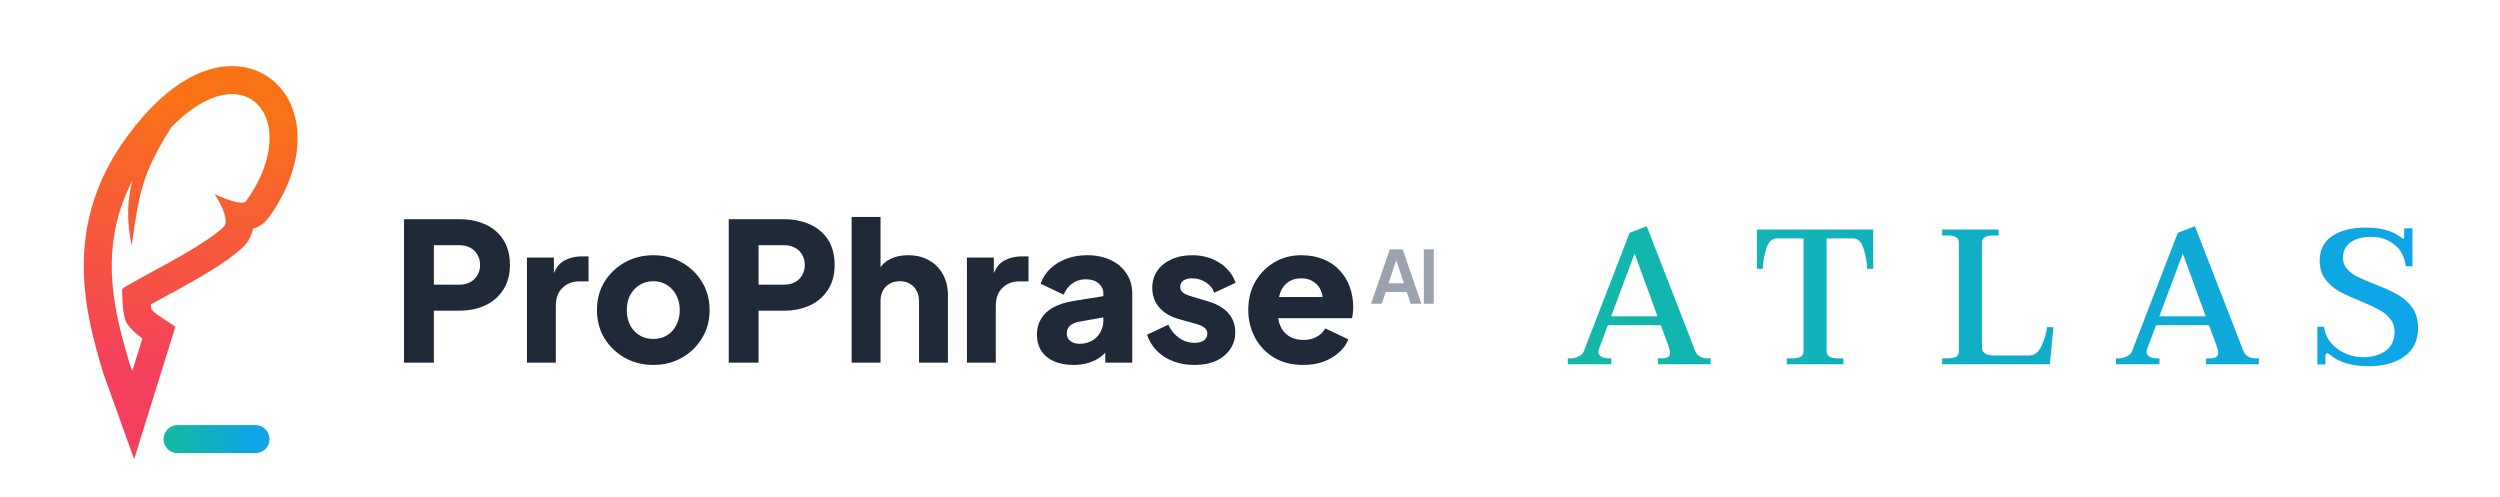 <svg width="161" height="32" viewBox="0 0 161 32" fill="none" xmlns="http://www.w3.org/2000/svg">
<path fill-rule="evenodd" clip-rule="evenodd" d="M7.249 18.31C7.209 17.841 7.191 17.364 7.2 16.882C7.23 15.202 7.589 13.446 8.517 11.656C8.204 12.892 8.139 14.217 8.48 15.813C8.486 15.768 8.492 15.724 8.499 15.68C8.957 12.481 9.144 11.177 11.037 8.187C15.793 3.31 19.463 7.668 15.991 12.745C15.945 12.812 15.898 12.88 15.849 12.947C15.561 13.348 13.824 12.501 13.824 12.501C13.824 12.501 14.935 14.188 14.38 14.63L14.358 14.65C13.409 15.551 11.082 16.81 9.488 17.672C9.326 17.76 9.172 17.843 9.028 17.922C8.365 18.282 7.908 18.54 7.869 18.619C7.869 18.619 7.855 20.028 8.076 20.619C8.296 21.21 9.172 21.792 9.172 21.792L8.687 23.35L8.68 23.371L8.518 23.893L8.364 23.466C8.333 23.361 8.301 23.255 8.27 23.149C8.099 22.573 7.929 21.975 7.776 21.358C7.729 21.168 7.684 20.975 7.64 20.782C7.484 20.081 7.355 19.356 7.278 18.613C7.267 18.513 7.257 18.412 7.249 18.31ZM7.981 9.078C8.233 8.721 8.487 8.383 8.743 8.065L8.697 7.995L8.77 8.031C10.019 6.487 11.312 5.413 12.601 4.813C14.182 4.078 15.903 4.018 17.282 4.961C18.629 5.883 19.196 7.458 19.163 9.03C19.129 10.615 18.505 12.342 17.313 14C17.006 14.427 16.607 14.639 16.288 14.744C16.208 15.145 16.015 15.596 15.585 15.972C15.08 16.447 14.386 16.922 13.722 17.338C13.011 17.783 12.221 18.232 11.497 18.631C11.141 18.827 10.686 19.074 10.294 19.286C10.069 19.408 9.865 19.519 9.713 19.602C9.72 19.675 9.728 19.745 9.737 19.81C9.744 19.863 9.751 19.904 9.756 19.934C9.792 19.974 9.842 20.024 9.905 20.081C9.98 20.148 10.054 20.206 10.11 20.247C10.136 20.267 10.157 20.281 10.168 20.289L10.176 20.294L11.295 21.038L10.893 22.328L10.239 24.429L8.637 29.577L6.82 24.501L6.667 24.073L6.651 24.029L6.638 23.984C5.508 20.223 4.006 14.721 7.981 9.078ZM9.713 19.881C9.713 19.881 9.715 19.883 9.717 19.886C9.714 19.883 9.713 19.881 9.713 19.881Z" fill="url(#paint0_linear_162_12694)"/>
<path d="M11.433 28.278L16.451 28.278" stroke="url(#paint1_linear_162_12694)" stroke-width="1.803" stroke-linecap="round"/>
<path d="M26.019 23.355V14.117H29.565C30.202 14.117 30.764 14.229 31.252 14.452C31.748 14.675 32.136 15.006 32.417 15.444C32.698 15.882 32.839 16.424 32.839 17.068C32.839 17.697 32.694 18.23 32.405 18.668C32.124 19.106 31.735 19.441 31.239 19.672C30.752 19.895 30.194 20.007 29.565 20.007H27.941V23.355H26.019ZM27.941 18.333H29.578C29.851 18.333 30.086 18.279 30.285 18.172C30.483 18.064 30.636 17.916 30.743 17.726C30.859 17.535 30.917 17.316 30.917 17.068C30.917 16.812 30.859 16.589 30.743 16.399C30.636 16.209 30.483 16.06 30.285 15.952C30.086 15.845 29.851 15.791 29.578 15.791H27.941V18.333ZM33.935 23.355V16.585H35.671V18.209L35.547 17.973C35.696 17.403 35.939 17.019 36.278 16.82C36.626 16.614 37.035 16.51 37.506 16.51H37.903V18.122H37.32C36.865 18.122 36.497 18.263 36.216 18.544C35.935 18.817 35.795 19.205 35.795 19.709V23.355H33.935ZM42.078 23.503C41.408 23.503 40.797 23.351 40.243 23.045C39.697 22.739 39.259 22.321 38.928 21.792C38.606 21.255 38.445 20.648 38.445 19.97C38.445 19.284 38.606 18.676 38.928 18.147C39.259 17.618 39.697 17.201 40.243 16.895C40.797 16.589 41.408 16.436 42.078 16.436C42.747 16.436 43.355 16.589 43.901 16.895C44.446 17.201 44.88 17.618 45.202 18.147C45.533 18.676 45.698 19.284 45.698 19.97C45.698 20.648 45.533 21.255 45.202 21.792C44.88 22.321 44.446 22.739 43.901 23.045C43.355 23.351 42.747 23.503 42.078 23.503ZM42.078 21.829C42.417 21.829 42.71 21.751 42.958 21.594C43.215 21.437 43.413 21.218 43.553 20.937C43.702 20.656 43.776 20.333 43.776 19.97C43.776 19.606 43.702 19.288 43.553 19.015C43.413 18.734 43.215 18.515 42.958 18.358C42.71 18.192 42.417 18.11 42.078 18.11C41.739 18.11 41.441 18.192 41.185 18.358C40.929 18.515 40.726 18.734 40.578 19.015C40.437 19.288 40.367 19.606 40.367 19.97C40.367 20.333 40.437 20.656 40.578 20.937C40.726 21.218 40.929 21.437 41.185 21.594C41.441 21.751 41.739 21.829 42.078 21.829ZM46.931 23.355V14.117H50.477C51.113 14.117 51.675 14.229 52.163 14.452C52.659 14.675 53.047 15.006 53.328 15.444C53.609 15.882 53.75 16.424 53.75 17.068C53.75 17.697 53.605 18.23 53.316 18.668C53.035 19.106 52.646 19.441 52.15 19.672C51.663 19.895 51.105 20.007 50.477 20.007H48.852V23.355H46.931ZM48.852 18.333H50.489C50.762 18.333 50.997 18.279 51.196 18.172C51.394 18.064 51.547 17.916 51.654 17.726C51.77 17.535 51.828 17.316 51.828 17.068C51.828 16.812 51.77 16.589 51.654 16.399C51.547 16.209 51.394 16.06 51.196 15.952C50.997 15.845 50.762 15.791 50.489 15.791H48.852V18.333ZM54.846 23.355V13.969H56.706V17.924L56.483 17.626C56.64 17.221 56.892 16.924 57.239 16.733C57.595 16.535 58.008 16.436 58.479 16.436C58.992 16.436 59.438 16.543 59.818 16.758C60.207 16.973 60.508 17.275 60.723 17.663C60.938 18.044 61.046 18.49 61.046 19.003V23.355H59.186V19.399C59.186 19.135 59.132 18.907 59.025 18.717C58.925 18.527 58.781 18.378 58.591 18.271C58.409 18.164 58.194 18.11 57.946 18.11C57.706 18.11 57.491 18.164 57.301 18.271C57.111 18.378 56.962 18.527 56.855 18.717C56.756 18.907 56.706 19.135 56.706 19.399V23.355H54.846ZM62.269 23.355V16.585H64.004V18.209L63.88 17.973C64.029 17.403 64.273 17.019 64.612 16.82C64.959 16.614 65.368 16.51 65.84 16.51H66.236V18.122H65.653C65.199 18.122 64.831 18.263 64.55 18.544C64.269 18.817 64.129 19.205 64.129 19.709V23.355H62.269ZM69.147 23.503C68.659 23.503 68.238 23.425 67.882 23.268C67.527 23.111 67.254 22.888 67.064 22.598C66.874 22.301 66.779 21.949 66.779 21.544C66.779 21.164 66.865 20.829 67.039 20.54C67.213 20.242 67.477 19.994 67.833 19.796C68.196 19.598 68.647 19.457 69.184 19.375L71.255 19.04V20.404L69.519 20.714C69.254 20.763 69.052 20.85 68.911 20.974C68.771 21.09 68.701 21.259 68.701 21.482C68.701 21.689 68.779 21.85 68.936 21.966C69.093 22.082 69.287 22.14 69.519 22.14C69.825 22.14 70.093 22.073 70.325 21.941C70.556 21.809 70.734 21.631 70.858 21.408C70.99 21.177 71.056 20.924 71.056 20.652V18.891C71.056 18.635 70.953 18.42 70.746 18.246C70.548 18.073 70.275 17.986 69.928 17.986C69.597 17.986 69.304 18.077 69.048 18.259C68.8 18.441 68.618 18.68 68.502 18.978L67.014 18.271C67.147 17.891 67.357 17.564 67.647 17.291C67.936 17.019 68.283 16.808 68.688 16.659C69.093 16.51 69.535 16.436 70.015 16.436C70.585 16.436 71.089 16.539 71.528 16.746C71.966 16.953 72.305 17.242 72.544 17.614C72.792 17.978 72.916 18.403 72.916 18.891V23.355H71.18V22.264L71.602 22.189C71.403 22.487 71.184 22.735 70.945 22.933C70.705 23.123 70.436 23.264 70.139 23.355C69.841 23.454 69.511 23.503 69.147 23.503ZM76.933 23.503C76.19 23.503 75.541 23.33 74.987 22.983C74.441 22.627 74.069 22.152 73.871 21.557L75.235 20.912C75.409 21.276 75.644 21.561 75.942 21.767C76.239 21.974 76.57 22.078 76.933 22.078C77.198 22.078 77.401 22.024 77.541 21.916C77.682 21.809 77.752 21.66 77.752 21.47C77.752 21.371 77.727 21.288 77.677 21.222C77.628 21.148 77.553 21.081 77.454 21.024C77.355 20.966 77.231 20.916 77.082 20.875L75.929 20.552C75.375 20.395 74.95 20.143 74.652 19.796C74.355 19.441 74.206 19.023 74.206 18.544C74.206 18.122 74.313 17.754 74.528 17.44C74.743 17.126 75.045 16.882 75.433 16.709C75.822 16.527 76.268 16.436 76.772 16.436C77.434 16.436 78.012 16.593 78.508 16.907C79.012 17.213 79.368 17.647 79.575 18.209L78.198 18.854C78.099 18.573 77.917 18.349 77.653 18.184C77.396 18.011 77.103 17.924 76.772 17.924C76.533 17.924 76.343 17.973 76.202 18.073C76.07 18.172 76.004 18.308 76.004 18.482C76.004 18.573 76.028 18.655 76.078 18.73C76.128 18.804 76.206 18.87 76.314 18.928C76.429 18.986 76.57 19.04 76.735 19.089L77.814 19.412C78.376 19.577 78.806 19.829 79.103 20.168C79.401 20.499 79.55 20.908 79.55 21.396C79.55 21.817 79.438 22.185 79.215 22.499C79 22.813 78.698 23.061 78.31 23.243C77.921 23.417 77.463 23.503 76.933 23.503ZM83.922 23.503C83.203 23.503 82.579 23.346 82.05 23.032C81.521 22.71 81.112 22.28 80.823 21.743C80.533 21.206 80.388 20.61 80.388 19.957C80.388 19.279 80.537 18.676 80.835 18.147C81.141 17.618 81.55 17.201 82.062 16.895C82.575 16.589 83.153 16.436 83.798 16.436C84.335 16.436 84.811 16.523 85.224 16.696C85.637 16.862 85.985 17.097 86.266 17.403C86.555 17.709 86.774 18.064 86.923 18.469C87.072 18.866 87.146 19.3 87.146 19.771C87.146 19.904 87.138 20.036 87.121 20.168C87.113 20.292 87.092 20.399 87.059 20.49H81.988V19.127H86.005L85.125 19.771C85.208 19.416 85.203 19.102 85.112 18.829C85.022 18.548 84.86 18.329 84.629 18.172C84.406 18.006 84.129 17.924 83.798 17.924C83.476 17.924 83.199 18.002 82.968 18.159C82.736 18.317 82.562 18.548 82.447 18.854C82.331 19.16 82.285 19.532 82.31 19.97C82.277 20.35 82.323 20.685 82.447 20.974C82.571 21.263 82.761 21.491 83.017 21.656C83.273 21.813 83.583 21.892 83.947 21.892C84.278 21.892 84.559 21.825 84.79 21.693C85.03 21.561 85.216 21.379 85.348 21.148L86.836 21.854C86.704 22.185 86.493 22.474 86.204 22.722C85.923 22.97 85.588 23.165 85.199 23.305C84.811 23.437 84.385 23.503 83.922 23.503Z" fill="#1F2937"/>
<path d="M110.166 23.076V23.46H106.769V23.076H106.992C107.191 23.076 107.331 23.047 107.414 22.989C107.505 22.931 107.55 22.844 107.55 22.729C107.55 22.621 107.509 22.452 107.426 22.22L106.955 20.943H103.545L102.975 22.468C102.95 22.543 102.938 22.605 102.938 22.654C102.938 22.786 102.996 22.89 103.111 22.964C103.227 23.038 103.368 23.076 103.533 23.076H103.769V23.46H100.966V23.076H101.152C101.326 23.076 101.495 23.034 101.661 22.952C101.834 22.869 101.946 22.762 101.995 22.629L104.946 14.992L106.05 14.57L109.187 22.642C109.245 22.782 109.344 22.89 109.484 22.964C109.625 23.038 109.774 23.076 109.931 23.076H110.166ZM106.744 20.373L105.269 16.331L103.756 20.373H106.744ZM115.068 23.076H115.428C115.668 23.076 115.845 23.043 115.961 22.977C116.085 22.902 116.147 22.786 116.147 22.629V15.351H114.448C114.118 15.351 113.882 15.574 113.742 16.021C113.609 16.459 113.539 16.889 113.531 17.31H113.146V14.781H120.635V17.31H120.239C120.23 16.889 120.156 16.459 120.015 16.021C119.883 15.574 119.652 15.351 119.321 15.351H117.635V22.629C117.635 22.927 117.87 23.076 118.342 23.076H118.714V23.46H115.068V23.076ZM125.072 23.076H125.432C125.671 23.076 125.849 23.043 125.965 22.977C126.089 22.902 126.151 22.786 126.151 22.629V15.624C126.151 15.318 125.911 15.165 125.432 15.165H125.072V14.781H128.717V15.165H128.345C127.874 15.165 127.639 15.318 127.639 15.624V22.357C127.639 22.712 127.887 22.89 128.383 22.89H130.676C131.024 22.89 131.288 22.687 131.47 22.282C131.66 21.877 131.78 21.472 131.83 21.067H132.239L132.016 23.46H125.072V23.076ZM145.47 23.076V23.46H142.072V23.076H142.296C142.494 23.076 142.634 23.047 142.717 22.989C142.808 22.931 142.853 22.844 142.853 22.729C142.853 22.621 142.812 22.452 142.729 22.22L142.258 20.943H138.849L138.278 22.468C138.253 22.543 138.241 22.605 138.241 22.654C138.241 22.786 138.299 22.89 138.415 22.964C138.53 23.038 138.671 23.076 138.836 23.076H139.072V23.46H136.27V23.076H136.456C136.629 23.076 136.799 23.034 136.964 22.952C137.138 22.869 137.249 22.762 137.299 22.629L140.25 14.992L141.353 14.57L144.49 22.642C144.548 22.782 144.647 22.89 144.788 22.964C144.928 23.038 145.077 23.076 145.234 23.076H145.47ZM142.048 20.373L140.572 16.331L139.059 20.373H142.048ZM152.561 23.584C151.461 23.584 150.622 23.336 150.044 22.84C149.969 22.774 149.907 22.741 149.858 22.741C149.792 22.741 149.759 22.811 149.759 22.952V23.473H149.238V21.042H149.672C149.721 21.439 149.87 21.786 150.118 22.084C150.374 22.381 150.684 22.609 151.048 22.766C151.412 22.923 151.788 23.001 152.176 23.001C152.788 23.001 153.28 22.861 153.652 22.58C154.024 22.299 154.21 21.894 154.21 21.365C154.21 21.034 154.111 20.753 153.912 20.521C153.722 20.282 153.482 20.088 153.193 19.939C152.912 19.782 152.519 19.6 152.015 19.393C151.453 19.162 150.994 18.951 150.639 18.761C150.292 18.562 149.994 18.302 149.746 17.98C149.507 17.657 149.387 17.261 149.387 16.789C149.387 16.095 149.655 15.566 150.193 15.202C150.73 14.839 151.453 14.657 152.362 14.657C153.321 14.657 154.074 14.864 154.619 15.277C154.702 15.343 154.751 15.376 154.768 15.376C154.809 15.376 154.83 15.347 154.83 15.289V14.706H155.363V17.149H154.929C154.855 16.537 154.611 16.07 154.197 15.748C153.784 15.417 153.284 15.252 152.697 15.252C152.135 15.252 151.693 15.372 151.371 15.611C151.048 15.851 150.887 16.178 150.887 16.591C150.887 16.88 150.974 17.124 151.147 17.323C151.329 17.521 151.552 17.686 151.817 17.819C152.081 17.951 152.445 18.108 152.908 18.29C153.503 18.521 153.987 18.74 154.359 18.947C154.739 19.145 155.061 19.422 155.326 19.778C155.59 20.133 155.723 20.584 155.723 21.129C155.723 21.923 155.429 22.53 154.842 22.952C154.255 23.373 153.495 23.584 152.561 23.584Z" fill="url(#paint2_linear_162_12694)"/>
<path d="M88.296 19.559L89.504 16.057H90.331L91.54 19.559H90.844L90.595 18.807H89.241L88.987 19.559H88.296ZM89.424 18.243H90.411L89.828 16.498H90.007L89.424 18.243ZM91.694 19.559V16.057H92.334V19.559H91.694Z" fill="#9CA3AF"/>
<defs>
<linearGradient id="paint0_linear_162_12694" x1="13.434" y1="6.359" x2="10.628" y2="24.615" gradientUnits="userSpaceOnUse">
<stop stop-color="#F97316"/>
<stop offset="1" stop-color="#F43F5E"/>
</linearGradient>
<linearGradient id="paint1_linear_162_12694" x1="11.433" y1="28.778" x2="16.451" y2="28.778" gradientUnits="userSpaceOnUse">
<stop stop-color="#14B8A6"/>
<stop offset="1" stop-color="#0EA5E9"/>
</linearGradient>
<linearGradient id="paint2_linear_162_12694" x1="100.201" y1="18.96" x2="156.201" y2="18.96" gradientUnits="userSpaceOnUse">
<stop stop-color="#14B8A6"/>
<stop offset="1" stop-color="#0EA5E9"/>
</linearGradient>
</defs>
</svg>
